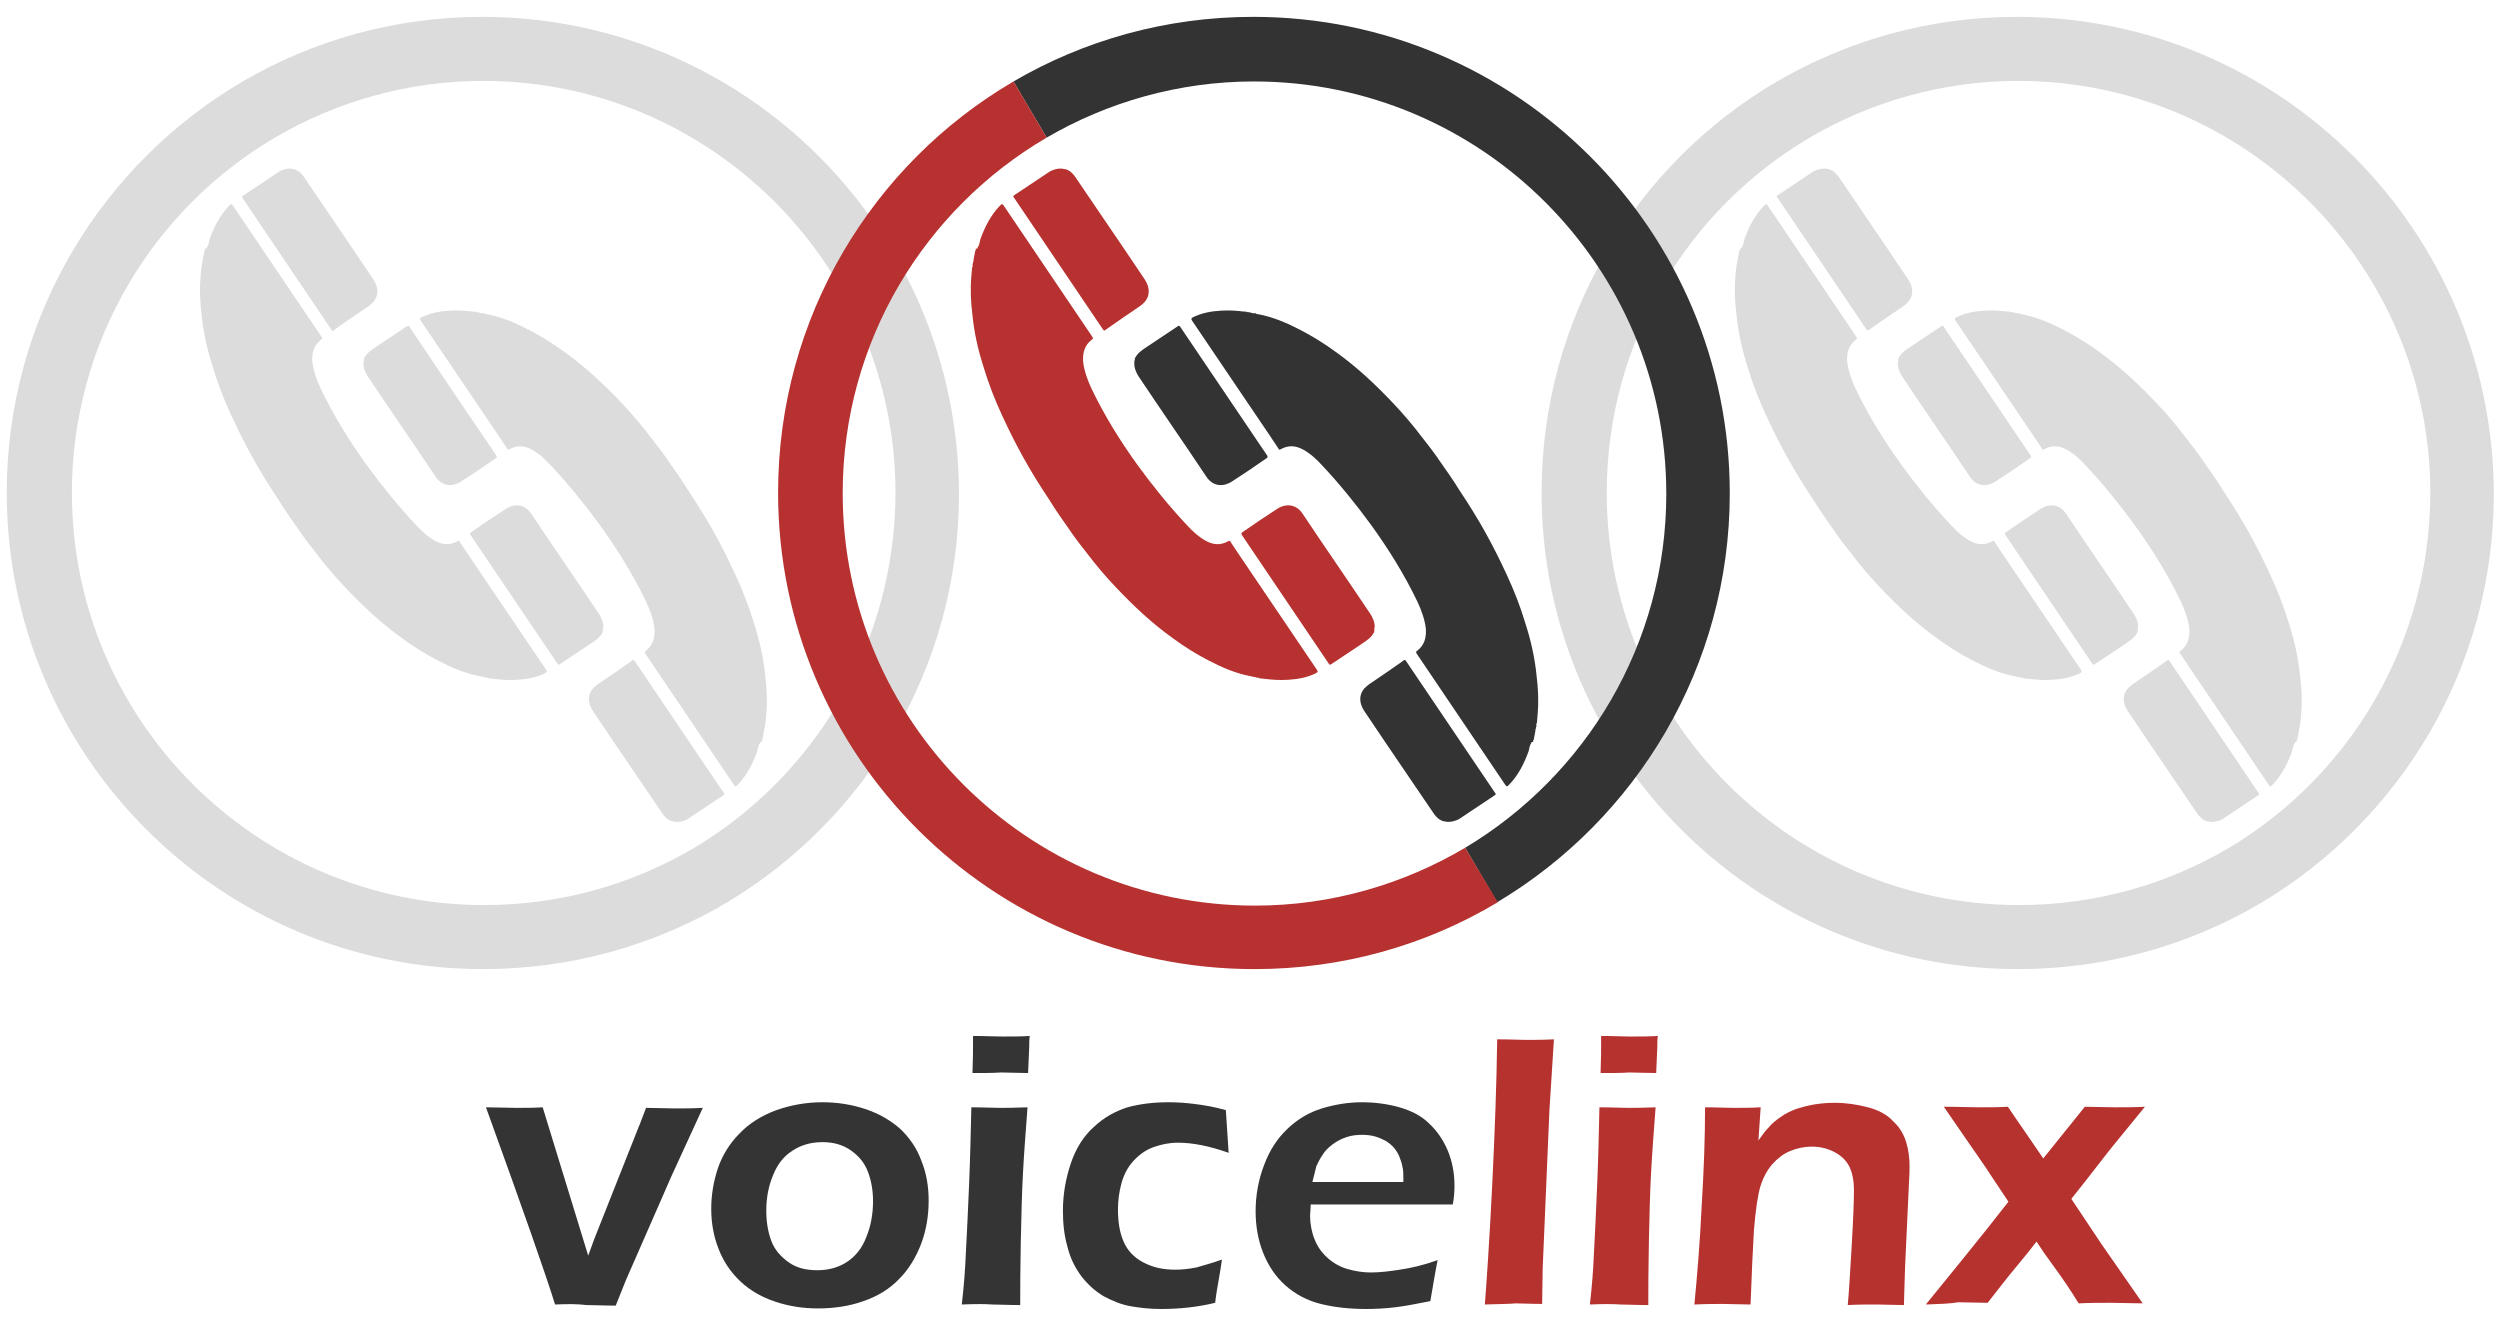 <?xml version="1.0" encoding="utf-8"?>
<!-- Generator: Adobe Illustrator 25.0.1, SVG Export Plug-In . SVG Version: 6.00 Build 0)  -->
<svg version="1.2" baseProfile="tiny" id="Layer_1" xmlns="http://www.w3.org/2000/svg" xmlns:xlink="http://www.w3.org/1999/xlink"
	 x="0px" y="0px" viewBox="0 0 445 236" overflow="visible" xml:space="preserve">
<g>
	<g>
		<path fill="#343434" d="M98.8,232.2c-1.5-4.9-5.6-16.6-12.3-35.1c2,0,3.8,0.1,5.3,0.1c1.6,0,3.2,0,4.8-0.1l8.1,26.4l1.1-3
			l7.8-19.7c0.4-0.9,0.8-2.1,1.4-3.6c1.9,0,3.6,0.1,5,0.1c1.5,0,3.2,0,5.1-0.1l-5.6,12.2l-8.1,18.5l-1.8,4.5c-2.1,0-3.8-0.1-5.2-0.1
			C102.8,232.1,101,232.1,98.8,232.2z"/>
		<path fill="#343434" d="M146.4,196.2c2.6,0,5.2,0.4,7.6,1.2c2.4,0.8,4.5,2,6.2,3.5c1.7,1.6,3,3.5,3.8,5.7c0.9,2.2,1.3,4.6,1.3,7.1
			c0,2.6-0.4,5.2-1.3,7.6c-0.9,2.4-2.2,4.6-3.9,6.3c-1.7,1.8-3.8,3.1-6.4,4c-2.5,0.9-5.3,1.3-8.1,1.3c-2.7,0-5.2-0.4-7.6-1.2
			c-2.4-0.8-4.5-2-6.2-3.6c-1.7-1.6-3-3.5-3.9-5.8c-0.9-2.3-1.3-4.7-1.3-7.1c0-2.5,0.4-4.9,1.2-7.3c0.8-2.3,2.1-4.4,3.8-6.1
			c1.7-1.8,3.9-3.2,6.6-4.2C140.8,196.7,143.5,196.2,146.4,196.2z M146.4,203.3c-2,0-3.8,0.5-5.3,1.5c-1.6,1-2.7,2.4-3.5,4.4
			c-0.8,1.9-1.2,4-1.2,6.3c0,2,0.3,3.8,0.9,5.4c0.6,1.6,1.7,2.8,3.1,3.8c1.4,1,3.1,1.4,5.1,1.4c2,0,3.8-0.5,5.3-1.5
			c1.5-1,2.7-2.5,3.4-4.4c0.8-1.9,1.2-4.1,1.2-6.4c0-1.9-0.3-3.6-0.9-5.2c-0.6-1.6-1.6-2.8-3-3.8
			C150.1,203.8,148.4,203.3,146.4,203.3z"/>
		<path fill="#343434" d="M171.2,232.2c0.4-3.5,0.6-6.3,0.7-8.7c0.2-3.7,0.4-7.9,0.6-12.7c0.2-4.8,0.3-9.4,0.4-13.7
			c2.2,0,3.9,0.1,5,0.1c1,0,2.7,0,5-0.1c-0.3,4-0.6,7.8-0.8,11.5c-0.2,3.6-0.3,7.8-0.4,12.5c-0.1,4.7-0.1,8.4-0.1,11.2
			c-2.1,0-3.8-0.1-5-0.1C175.4,232.1,173.6,232.1,171.2,232.2z M173.1,191c0.1-2.4,0.1-4.2,0.1-5.5v-1.1c2.1,0,3.8,0.1,5.1,0.1
			c1.8,0,3.5,0,5-0.1c-0.1,0.6-0.1,1.2-0.1,2L183,191c-1.7,0-3.4-0.1-4.8-0.1C176.7,191,175,191,173.1,191z"/>
		<path fill="#343434" d="M217.5,224.2c-0.1,0.9-0.3,2-0.5,3.2c-0.2,1.2-0.5,2.7-0.7,4.5c-3.3,0.8-6.5,1.1-9.7,1.1
			c-1.9,0-3.7-0.2-5.4-0.5c-1.7-0.3-3.3-1-4.8-1.8c-1.5-0.9-2.8-2.1-3.9-3.5c-1.1-1.5-2-3.2-2.5-5.3c-0.6-2.1-0.8-4.2-0.8-6.4
			c0-2.9,0.5-5.7,1.4-8.4c0.9-2.7,2.3-4.9,4.1-6.5c1.8-1.7,3.8-2.8,6-3.5c2.2-0.6,4.6-0.9,7.3-0.9c1.5,0,3,0.1,4.6,0.3
			c1.6,0.2,3.5,0.5,5.6,1.1l0.5,7.6c-3.4-1.2-6.4-1.8-9-1.8c-1.6,0-3,0.3-4.4,0.8c-1.4,0.5-2.6,1.4-3.6,2.5c-1,1.1-1.7,2.5-2.1,4
			c-0.4,1.5-0.6,3-0.6,4.6c0,2.2,0.3,4.1,1,5.7c0.7,1.6,1.8,2.8,3.5,3.7c1.7,0.9,3.5,1.3,5.7,1.3c1,0,2.3-0.1,3.8-0.4
			C214.3,225.2,215.9,224.8,217.5,224.2z"/>
		<path fill="#343434" d="M255.9,224.3c-0.3,1.4-0.7,3.8-1.3,7.3c-2.5,0.5-4.6,0.9-6.3,1.1c-1.7,0.2-3.4,0.3-5.1,0.3
			c-3,0-5.7-0.3-8.1-0.9c-2.4-0.6-4.5-1.7-6.3-3.3c-1.8-1.6-3.1-3.6-4-5.9s-1.3-4.8-1.3-7.3c0-2.8,0.5-5.6,1.5-8.2
			c1-2.7,2.4-4.8,4.2-6.5c1.8-1.7,3.8-2.9,6.1-3.6c2.3-0.7,4.7-1.1,7.1-1.1c2.3,0,4.6,0.3,6.7,0.9s3.9,1.5,5.3,2.9
			c1.4,1.3,2.5,2.9,3.3,4.8c0.8,1.9,1.2,4,1.2,6.3c0,1.1-0.1,2.2-0.3,3.3l-25.3,0c0,0.9-0.1,1.5-0.1,2c0,1.5,0.3,3,0.8,4.2
			c0.5,1.3,1.3,2.4,2.3,3.3c1,0.9,2.2,1.6,3.6,2c1.4,0.4,2.8,0.6,4.1,0.6c1.6,0,3.3-0.2,5.2-0.5
			C251.2,225.7,253.4,225.2,255.9,224.3z M233.6,210.4l16.2,0c0-1.1,0-1.9-0.1-2.4c-0.1-0.5-0.2-1.1-0.5-1.8c-0.2-0.7-0.6-1.3-1-1.8
			c-0.4-0.5-0.9-0.9-1.5-1.3c-0.6-0.3-1.2-0.6-1.9-0.8c-0.7-0.2-1.5-0.3-2.3-0.3c-1,0-1.9,0.1-2.8,0.4c-0.9,0.3-1.7,0.7-2.5,1.3
			c-0.8,0.6-1.4,1.2-1.8,1.9c-0.5,0.7-0.8,1.4-1.1,2C234.1,208.4,233.9,209.3,233.6,210.4z"/>
		<path fill="#B6322F" d="M264.3,232.2c0.3-3.9,0.8-10.9,1.3-21c0.5-10.1,0.8-18.8,0.9-26.2c2.4,0,4.1,0.1,5.1,0.1c1.4,0,3,0,5-0.1
			l-0.8,12.6l-1.2,28.1l-0.1,6.4c-1.9,0-3.5-0.1-4.8-0.1C269.1,232.1,267.3,232.1,264.3,232.2z"/>
		<path fill="#B6322F" d="M283,232.2c0.4-3.5,0.6-6.3,0.7-8.7c0.2-3.7,0.4-7.9,0.6-12.7c0.2-4.8,0.3-9.4,0.4-13.7
			c2.2,0,3.9,0.1,5,0.1c1,0,2.7,0,5-0.1c-0.3,4-0.6,7.8-0.8,11.5c-0.2,3.6-0.3,7.8-0.4,12.5c-0.1,4.7-0.1,8.4-0.1,11.2
			c-2.1,0-3.8-0.1-5-0.1C287.2,232.1,285.4,232.1,283,232.2z M284.9,191c0.1-2.4,0.1-4.2,0.1-5.5v-1.1c2.1,0,3.8,0.1,5.1,0.1
			c1.8,0,3.5,0,5-0.1c-0.1,0.6-0.1,1.2-0.1,2l-0.2,4.6c-1.7,0-3.4-0.1-4.8-0.1C288.5,191,286.8,191,284.9,191z"/>
		<path fill="#B6322F" d="M301.6,232.2c0.5-5.2,1-11.1,1.3-17.6c0.4-6.5,0.6-12.3,0.6-17.5c2.1,0,3.8,0.1,5.1,0.1
			c1.5,0,3.1,0,4.8-0.1l-0.4,5.9c0.7-1,1.3-1.8,1.9-2.4c0.5-0.6,1.2-1.2,2.1-1.8c0.8-0.6,1.7-1,2.7-1.4c1-0.3,2-0.6,3.2-0.8
			c1.2-0.2,2.4-0.3,3.7-0.3c2,0,4,0.3,5.9,0.8c1.9,0.5,3.4,1.3,4.5,2.5c1.2,1.1,1.9,2.4,2.3,3.7c0.4,1.3,0.6,2.8,0.6,4.2
			c0,0.6,0,1.6-0.1,3l-0.7,15.1c-0.1,2.1-0.1,4.3-0.2,6.7c-1.8,0-3.4-0.1-4.7-0.1c-1.8,0-3.5,0-5.3,0.1c0.2-2,0.4-5.5,0.7-10.5
			c0.3-5,0.4-8.3,0.4-9.9c0-1.8-0.3-3.3-0.9-4.4c-0.6-1.1-1.5-1.9-2.7-2.5c-1.2-0.6-2.5-0.9-3.9-0.9c-1.4,0-2.7,0.3-3.9,0.8
			c-1.2,0.5-2.2,1.3-3.1,2.3c-0.9,1-1.6,2.3-2.1,3.8c-0.5,1.6-0.9,4.3-1.2,8c-0.2,3.3-0.4,7.7-0.6,13.2c-1.8,0-3.4-0.1-4.8-0.1
			C305.4,232.1,303.7,232.1,301.6,232.2z"/>
		<path fill="#B6322F" d="M342.8,232.2c4.8-5.9,9.8-12,14.7-18.3l-3.2-4.8c-1-1.6-2.4-3.5-4.1-6l-4.2-6.1c2.5,0,4.6,0.1,6.1,0.1
			c2,0,3.8,0,5.3-0.1c1.1,1.6,2.3,3.4,3.7,5.4l2.6,3.8l7.4-9.2c1.6,0,3.4,0.1,5.3,0.1c1.8,0,3.6,0,5.4-0.1l-5.8,7.1
			c-1.3,1.6-3.7,4.8-7.3,9.3l5.4,8.1l7.3,10.5c-2,0-3.8-0.1-5.5-0.1c-2,0-4,0-5.9,0.1c-1.4-2.3-2.9-4.5-4.3-6.4
			c-1.4-1.9-2.5-3.5-3.2-4.6c-0.9,1.2-2.2,2.8-3.7,4.6s-3.2,4-5,6.3c-1.9,0-3.7-0.1-5.3-0.1C346.9,232.1,345,232.1,342.8,232.2z"/>
	</g>
	<g>
		<g>
			<path fill="#DCDCDC" d="M36.8,44.1c0.3-0.4,0.4-1,0.5-1.5c0.8-2.2,1.8-4.2,3.4-5.9c0.5-0.5,0.5-0.5,0.9,0.1
				c5.2,7.7,10.4,15.4,15.6,23.1c0.2,0.3,0.2,0.4-0.1,0.6c-1.3,1-1.6,2.4-1.5,3.9c0.2,1.7,0.8,3.3,1.5,4.8c2.3,4.8,5.1,9.3,8.2,13.6
				c2.7,3.7,5.6,7.3,8.8,10.7c1,1.1,2.1,2.1,3.4,2.8c1.3,0.7,2.6,0.8,4,0c0.2-0.1,0.3,0,0.3,0.1c0.5,0.8,1.1,1.6,1.6,2.4
				c4.6,6.8,9.2,13.6,13.8,20.4c0.2,0.3,0.2,0.4-0.1,0.6c-1.6,0.8-3.3,1.1-5,1.2c-1.5,0.1-3,0-4.4-0.2c-0.2,0-0.3-0.1-0.5-0.1
				c-0.4-0.1-0.7-0.1-1.1-0.2c-0.2,0-0.3-0.1-0.5-0.1c-2.8-0.5-5.3-1.6-7.8-2.9c-2.1-1.1-4.2-2.4-6.1-3.8c-3.8-2.7-7.2-5.9-10.4-9.3
				c-1.8-1.9-3.4-3.8-5-5.9c-1.1-1.4-2.2-2.8-3.2-4.3c-1.2-1.7-2.4-3.4-3.5-5.2c-1.6-2.4-3.1-4.8-4.5-7.3c-1.4-2.5-2.7-5.1-3.9-7.7
				c-1.3-2.8-2.4-5.6-3.3-8.6c-1-3.1-1.7-6.2-2-9.3c-0.3-2.3-0.4-4.6-0.2-6.9c0-0.4,0.1-0.8,0.1-1.3c0-0.2,0.1-0.3,0.1-0.5
				c0.1,0,0.1-0.1,0-0.2c0-0.2,0.1-0.3,0.1-0.5c0.1-0.2,0.1-0.3,0.1-0.5c0.1-0.5,0.2-1,0.3-1.6c0.1,0,0.1-0.1,0.1-0.2
				c0-0.1,0-0.1,0-0.2C36.7,44.4,36.8,44.2,36.8,44.1z"/>
			<path fill="#DCDCDC" d="M107.3,112.5c-0.5,1-1.3,1.5-2.2,2.1c-1.8,1.2-3.6,2.4-5.4,3.6c-0.3,0.2-0.4,0.1-0.5-0.1
				c-5.1-7.6-10.3-15.2-15.4-22.8c-0.2-0.3-0.2-0.4,0.1-0.6c2-1.4,4.1-2.8,6.1-4.1c1.7-1.1,3.5-0.8,4.6,0.9c4,6,8.1,11.9,12.1,17.9
				c0.4,0.7,0.7,1.4,0.7,2.1c0,0,0,0.1,0,0.1c-0.1,0.2-0.2,0.5-0.1,0.7C107.3,112.4,107.3,112.5,107.3,112.5z"/>
			<path fill="#DCDCDC" d="M86.2,120.5c0.4,0.1,0.8,0.1,1.2,0.2c0,0,0,0,0,0.1c0,0,0,0,0,0C86.9,120.7,86.6,120.7,86.2,120.5
				C86.2,120.6,86.1,120.5,86.2,120.5C86.2,120.5,86.2,120.5,86.2,120.5z"/>
			<path fill="#DCDCDC" d="M107.3,112.4c-0.1-0.3,0-0.5,0.1-0.7C107.4,111.9,107.4,112.1,107.3,112.4z"/>
			<path fill="#DCDCDC" d="M86.2,120.5C86.2,120.5,86.2,120.6,86.2,120.5c-0.2,0-0.3,0-0.5,0c0,0,0,0,0-0.1
				C85.9,120.4,86,120.5,86.2,120.5z"/>
			<path fill="#DCDCDC" d="M87.3,120.8C87.3,120.8,87.3,120.8,87.3,120.8c0.2,0,0.3,0,0.5,0c0,0,0,0,0,0.1
				C87.7,120.9,87.5,120.8,87.3,120.8z"/>
			<path fill="#DCDCDC" d="M51.6,30c0.2,0,0.4,0.1,0.7,0.1c0.8,0.2,1.4,0.8,1.8,1.4c2.9,4.3,5.8,8.5,8.7,12.8
				c1.2,1.8,2.5,3.7,3.7,5.5c0.9,1.4,0.9,2.8,0,3.9c-0.3,0.3-0.6,0.6-0.9,0.8c-2.1,1.4-4.1,2.8-6.1,4.2C59.3,59,59.2,59,59,58.7
				c-5.3-7.8-10.5-15.6-15.8-23.4c-0.2-0.2-0.2-0.3,0.1-0.5c2.1-1.4,4.2-2.8,6.3-4.2C50.2,30.2,50.9,30,51.6,30z"/>
		</g>
		<g>
			<path fill="#DCDCDC" d="M135.3,132.2c-0.3,0.4-0.4,1-0.5,1.5c-0.8,2.2-1.8,4.2-3.4,5.9c-0.5,0.5-0.5,0.5-0.9-0.1
				c-5.2-7.7-10.4-15.4-15.6-23.1c-0.2-0.3-0.2-0.4,0.1-0.6c1.3-1,1.6-2.4,1.5-3.9c-0.2-1.7-0.8-3.3-1.5-4.8
				c-2.3-4.8-5.1-9.3-8.2-13.6c-2.7-3.7-5.6-7.3-8.8-10.7c-1-1.1-2.1-2.1-3.4-2.8c-1.3-0.7-2.6-0.8-4,0c-0.2,0.1-0.3,0-0.3-0.1
				c-0.5-0.8-1.1-1.6-1.6-2.4c-4.6-6.8-9.2-13.6-13.8-20.4c-0.2-0.3-0.2-0.4,0.1-0.6c1.6-0.8,3.3-1.1,5-1.2c1.5-0.1,3,0,4.4,0.2
				c0.2,0,0.3,0.1,0.5,0.1c0.4,0.1,0.7,0.1,1.1,0.2c0.2,0,0.3,0.1,0.5,0.1c2.8,0.5,5.3,1.6,7.8,2.9c2.1,1.1,4.2,2.4,6.1,3.8
				c3.8,2.7,7.2,5.9,10.4,9.3c1.8,1.9,3.4,3.8,5,5.9c1.1,1.4,2.2,2.8,3.2,4.3c1.2,1.7,2.4,3.4,3.5,5.2c1.6,2.4,3.1,4.8,4.5,7.3
				c1.4,2.5,2.7,5.1,3.9,7.7c1.3,2.8,2.4,5.6,3.3,8.6c1,3.1,1.7,6.2,2,9.3c0.3,2.3,0.4,4.6,0.2,6.9c0,0.4-0.1,0.8-0.1,1.3
				c0,0.2-0.1,0.3-0.1,0.5c-0.1,0-0.1,0.1,0,0.2c0,0.2-0.1,0.3-0.1,0.5c-0.1,0.2-0.1,0.3-0.1,0.5c-0.1,0.5-0.2,1-0.3,1.6
				c-0.1,0-0.1,0.1-0.1,0.2c0,0.1,0,0.1,0,0.2C135.3,132,135.3,132.1,135.3,132.2z"/>
			<path fill="#DCDCDC" d="M64.8,63.8c0.5-1,1.3-1.5,2.2-2.1c1.8-1.2,3.6-2.4,5.4-3.6c0.3-0.2,0.4-0.1,0.5,0.1
				C78,65.8,83.1,73.4,88.3,81c0.2,0.3,0.2,0.4-0.1,0.6c-2,1.4-4.1,2.8-6.1,4.1c-1.7,1.1-3.5,0.8-4.6-0.9c-4-6-8.1-11.9-12.1-17.9
				c-0.4-0.7-0.7-1.4-0.7-2.1c0,0,0-0.1,0-0.1c0.1-0.2,0.2-0.5,0.1-0.7C64.7,63.9,64.8,63.9,64.8,63.8z"/>
			<path fill="#DCDCDC" d="M85.9,55.8c-0.4-0.1-0.8-0.1-1.2-0.2c0,0,0,0,0-0.1c0,0,0,0,0,0C85.1,55.6,85.5,55.7,85.9,55.8
				C85.9,55.8,85.9,55.8,85.9,55.8C85.9,55.8,85.9,55.8,85.9,55.8z"/>
			<path fill="#DCDCDC" d="M64.7,64c0.1,0.3,0,0.5-0.1,0.7C64.6,64.5,64.7,64.2,64.7,64z"/>
			<path fill="#DCDCDC" d="M85.9,55.8C85.9,55.8,85.9,55.8,85.9,55.8c0.2,0,0.3,0,0.5,0c0,0,0,0,0,0.1
				C86.2,55.9,86.1,55.9,85.9,55.8z"/>
			<path fill="#DCDCDC" d="M84.7,55.5C84.7,55.6,84.7,55.6,84.7,55.5c-0.2,0-0.3,0-0.5,0c0,0,0,0,0-0.1
				C84.4,55.5,84.6,55.5,84.7,55.5z"/>
			<path fill="#DCDCDC" d="M120.4,146.3c-0.2,0-0.4-0.1-0.7-0.1c-0.8-0.2-1.4-0.8-1.8-1.4c-2.9-4.3-5.8-8.5-8.7-12.8
				c-1.2-1.8-2.5-3.7-3.7-5.5c-0.9-1.4-0.9-2.8,0-3.9c0.3-0.3,0.6-0.6,0.9-0.8c2.1-1.4,4.1-2.8,6.1-4.2c0.2-0.2,0.3-0.2,0.5,0.1
				c5.3,7.8,10.5,15.6,15.8,23.4c0.2,0.2,0.2,0.3-0.1,0.5c-2.1,1.4-4.2,2.8-6.3,4.2C121.9,146.1,121.2,146.3,120.4,146.3z"/>
		</g>
		<path fill="#DCDCDC" d="M85.8,3C70.3,3,55.7,7.2,43.2,14.5l0,0C18.1,29.2,1.2,56.5,1.2,87.7c0,46.8,38,84.8,84.8,84.8
			c15.8,0,30.6-4.3,43.3-11.8l0,0c24.8-14.8,41.4-41.9,41.4-72.8C170.6,41,132.7,3,85.8,3z M123.6,150.9L123.6,150.9
			c-11,6.5-23.8,10.2-37.4,10.2c-40.5,0-73.4-32.9-73.4-73.4c0-27,14.6-50.6,36.3-63.3l0,0c10.8-6.3,23.5-10,36.9-10
			c40.5,0,73.4,32.9,73.4,73.4C159.3,114.7,145,138.1,123.6,150.9z"/>
	</g>
	<g>
		<g>
			<path fill="#DCDCDC" d="M310,44.1c0.3-0.4,0.4-1,0.5-1.5c0.8-2.2,1.8-4.2,3.4-5.9c0.5-0.5,0.5-0.5,0.9,0.1
				c5.2,7.7,10.4,15.4,15.6,23.1c0.2,0.3,0.2,0.4-0.1,0.6c-1.3,1-1.6,2.4-1.5,3.9c0.2,1.7,0.8,3.3,1.5,4.8c2.3,4.8,5.1,9.3,8.2,13.6
				c2.7,3.7,5.6,7.3,8.8,10.7c1,1.1,2.1,2.1,3.4,2.8c1.3,0.7,2.6,0.8,4,0c0.2-0.1,0.3,0,0.3,0.1c0.5,0.8,1.1,1.6,1.6,2.4
				c4.6,6.8,9.2,13.6,13.8,20.4c0.2,0.3,0.2,0.4-0.1,0.6c-1.6,0.8-3.3,1.1-5,1.2c-1.5,0.1-3,0-4.4-0.2c-0.2,0-0.3-0.1-0.5-0.1
				c-0.4-0.1-0.7-0.1-1.1-0.2c-0.2,0-0.3-0.1-0.5-0.1c-2.8-0.5-5.3-1.6-7.8-2.9c-2.1-1.1-4.2-2.4-6.1-3.8c-3.8-2.7-7.2-5.9-10.4-9.3
				c-1.8-1.9-3.4-3.8-5-5.9c-1.1-1.4-2.2-2.8-3.2-4.3c-1.2-1.7-2.4-3.4-3.5-5.2c-1.6-2.4-3.1-4.8-4.5-7.3c-1.4-2.5-2.7-5.1-3.9-7.7
				c-1.3-2.8-2.4-5.6-3.3-8.6c-1-3.1-1.7-6.2-2-9.3c-0.3-2.3-0.4-4.6-0.2-6.9c0-0.4,0.1-0.8,0.1-1.3c0-0.2,0.1-0.3,0.1-0.5
				c0.1,0,0.1-0.1,0-0.2c0-0.2,0.1-0.3,0.1-0.5c0.1-0.2,0.1-0.3,0.1-0.5c0.1-0.5,0.2-1,0.3-1.6c0.1,0,0.1-0.1,0.1-0.2
				c0-0.1,0-0.1,0-0.2C309.9,44.4,309.9,44.2,310,44.1z"/>
			<path fill="#DCDCDC" d="M380.5,112.5c-0.5,1-1.3,1.5-2.2,2.1c-1.8,1.2-3.6,2.4-5.4,3.6c-0.3,0.2-0.4,0.1-0.5-0.1
				c-5.1-7.6-10.3-15.2-15.4-22.8c-0.2-0.3-0.2-0.4,0.1-0.6c2-1.4,4.1-2.8,6.1-4.1c1.7-1.1,3.5-0.8,4.6,0.9c4,6,8.1,11.9,12.1,17.9
				c0.4,0.7,0.7,1.4,0.7,2.1c0,0,0,0.1,0,0.1c-0.1,0.2-0.2,0.5-0.1,0.7C380.5,112.4,380.5,112.5,380.5,112.5z"/>
			<path fill="#DCDCDC" d="M359.4,120.5c0.4,0.1,0.8,0.1,1.2,0.2c0,0,0,0,0,0.1c0,0,0,0,0,0C360.1,120.7,359.7,120.7,359.4,120.5
				C359.3,120.6,359.3,120.5,359.4,120.5C359.3,120.5,359.4,120.5,359.4,120.5z"/>
			<path fill="#DCDCDC" d="M380.5,112.4c-0.1-0.3,0-0.5,0.1-0.7C380.6,111.9,380.6,112.1,380.5,112.4z"/>
			<path fill="#DCDCDC" d="M359.4,120.5C359.4,120.5,359.4,120.6,359.4,120.5c-0.2,0-0.3,0-0.5,0c0,0,0,0,0-0.1
				C359,120.4,359.2,120.5,359.4,120.5z"/>
			<path fill="#DCDCDC" d="M360.5,120.8C360.5,120.8,360.5,120.8,360.5,120.8c0.2,0,0.3,0,0.5,0c0,0,0,0,0,0.1
				C360.8,120.9,360.7,120.8,360.5,120.8z"/>
			<path fill="#DCDCDC" d="M324.8,30c0.2,0,0.4,0.1,0.7,0.1c0.8,0.2,1.4,0.8,1.8,1.4c2.9,4.3,5.8,8.5,8.7,12.8
				c1.2,1.8,2.5,3.7,3.7,5.5c0.9,1.4,0.9,2.8,0,3.9c-0.3,0.3-0.6,0.6-0.9,0.8c-2.1,1.4-4.1,2.8-6.1,4.2c-0.2,0.2-0.3,0.2-0.5-0.1
				c-5.3-7.8-10.5-15.6-15.8-23.4c-0.2-0.2-0.2-0.3,0.1-0.5c2.1-1.4,4.2-2.8,6.3-4.2C323.4,30.2,324.1,30,324.8,30z"/>
		</g>
		<g>
			<path fill="#DCDCDC" d="M408.5,132.2c-0.3,0.4-0.4,1-0.5,1.5c-0.8,2.2-1.8,4.2-3.4,5.9c-0.5,0.5-0.5,0.5-0.9-0.1
				c-5.2-7.7-10.4-15.4-15.6-23.1c-0.2-0.3-0.2-0.4,0.1-0.6c1.3-1,1.6-2.4,1.5-3.9c-0.2-1.7-0.8-3.3-1.5-4.8
				c-2.3-4.8-5.1-9.3-8.2-13.6c-2.7-3.7-5.6-7.3-8.8-10.7c-1-1.1-2.1-2.1-3.4-2.8c-1.3-0.7-2.6-0.8-4,0c-0.2,0.1-0.3,0-0.3-0.1
				c-0.5-0.8-1.1-1.6-1.6-2.4c-4.6-6.8-9.2-13.6-13.8-20.4c-0.2-0.3-0.2-0.4,0.1-0.6c1.6-0.8,3.3-1.1,5-1.2c1.5-0.1,3,0,4.4,0.2
				c0.2,0,0.3,0.1,0.5,0.1c0.4,0.1,0.7,0.1,1.1,0.2c0.2,0,0.3,0.1,0.5,0.1c2.8,0.5,5.3,1.6,7.8,2.9c2.1,1.1,4.2,2.4,6.1,3.8
				c3.8,2.7,7.2,5.9,10.4,9.3c1.8,1.9,3.4,3.8,5,5.9c1.1,1.4,2.2,2.8,3.2,4.3c1.2,1.7,2.4,3.4,3.5,5.2c1.6,2.4,3.1,4.8,4.5,7.3
				c1.4,2.5,2.7,5.1,3.9,7.7c1.3,2.8,2.4,5.6,3.3,8.6c1,3.1,1.7,6.2,2,9.3c0.3,2.3,0.4,4.6,0.2,6.9c0,0.4-0.1,0.8-0.1,1.3
				c0,0.2-0.1,0.3-0.1,0.5c-0.1,0-0.1,0.1,0,0.2c0,0.2-0.1,0.3-0.1,0.5c-0.1,0.2-0.1,0.3-0.1,0.5c-0.1,0.5-0.2,1-0.3,1.6
				c-0.1,0-0.1,0.1-0.1,0.2c0,0.1,0,0.1,0,0.2C408.5,132,408.5,132.1,408.5,132.2z"/>
			<path fill="#DCDCDC" d="M337.9,63.8c0.5-1,1.3-1.5,2.2-2.1c1.8-1.2,3.6-2.4,5.4-3.6c0.3-0.2,0.4-0.1,0.5,0.1
				c5.1,7.6,10.3,15.2,15.4,22.8c0.2,0.3,0.2,0.4-0.1,0.6c-2,1.4-4.1,2.8-6.1,4.1c-1.7,1.1-3.5,0.8-4.6-0.9c-4-6-8.1-11.9-12.1-17.9
				c-0.4-0.7-0.7-1.4-0.7-2.1c0,0,0-0.1,0-0.1c0.1-0.2,0.2-0.5,0.1-0.7C337.9,63.9,337.9,63.9,337.9,63.8z"/>
			<path fill="#DCDCDC" d="M359.1,55.8c-0.4-0.1-0.8-0.1-1.2-0.2c0,0,0,0,0-0.1c0,0,0,0,0,0C358.3,55.6,358.7,55.7,359.1,55.8
				C359.1,55.8,359.1,55.8,359.1,55.8C359.1,55.8,359.1,55.8,359.1,55.8z"/>
			<path fill="#DCDCDC" d="M337.9,64c0.1,0.3,0,0.5-0.1,0.7C337.8,64.5,337.9,64.2,337.9,64z"/>
			<path fill="#DCDCDC" d="M359.1,55.8C359.1,55.8,359.1,55.8,359.1,55.8c0.2,0,0.3,0,0.5,0c0,0,0,0,0,0.1
				C359.4,55.9,359.2,55.9,359.1,55.8z"/>
			<path fill="#DCDCDC" d="M357.9,55.5C357.9,55.6,357.9,55.6,357.9,55.5c-0.2,0-0.3,0-0.5,0c0,0,0,0,0-0.1
				C357.6,55.5,357.8,55.5,357.9,55.5z"/>
			<path fill="#DCDCDC" d="M393.6,146.3c-0.2,0-0.4-0.1-0.7-0.1c-0.8-0.2-1.4-0.8-1.8-1.4c-2.9-4.3-5.8-8.5-8.7-12.8
				c-1.2-1.8-2.5-3.7-3.7-5.5c-0.9-1.4-0.9-2.8,0-3.9c0.3-0.3,0.6-0.6,0.9-0.8c2.1-1.4,4.1-2.8,6.1-4.2c0.2-0.2,0.3-0.2,0.5,0.1
				c5.3,7.8,10.5,15.6,15.8,23.4c0.2,0.2,0.2,0.3-0.1,0.5c-2.1,1.4-4.2,2.8-6.3,4.2C395.1,146.1,394.4,146.3,393.6,146.3z"/>
		</g>
		<path fill="#DCDCDC" d="M359,3c-15.6,0-30.1,4.2-42.7,11.5l0,0c-25.1,14.7-41.9,42-41.9,73.2c0,46.8,38,84.8,84.8,84.8
			c15.8,0,30.6-4.3,43.3-11.8l0,0c24.8-14.8,41.4-41.9,41.4-72.8C443.8,41,405.8,3,359,3z M396.8,150.9L396.8,150.9
			c-11,6.5-23.8,10.2-37.4,10.2c-40.5,0-73.4-32.9-73.4-73.4c0-27,14.6-50.6,36.3-63.3l0,0c10.8-6.3,23.5-10,36.9-10
			c40.5,0,73.4,32.9,73.4,73.4C432.5,114.7,418.2,138.1,396.8,150.9z"/>
	</g>
	<g>
		<g>
			<path fill="#B6312F" d="M174,44.1c0.3-0.4,0.4-1,0.5-1.5c0.8-2.2,1.8-4.2,3.4-5.9c0.5-0.5,0.5-0.5,0.9,0.1
				c5.2,7.7,10.4,15.4,15.6,23.1c0.2,0.3,0.2,0.4-0.1,0.6c-1.3,1-1.6,2.4-1.5,3.9c0.2,1.7,0.8,3.3,1.5,4.8c2.3,4.8,5.1,9.3,8.2,13.6
				c2.7,3.7,5.6,7.3,8.8,10.7c1,1.1,2.1,2.1,3.4,2.8c1.3,0.7,2.6,0.8,4,0c0.2-0.1,0.3,0,0.3,0.1c0.5,0.8,1.1,1.6,1.6,2.4
				c4.6,6.8,9.2,13.6,13.8,20.4c0.2,0.3,0.2,0.4-0.1,0.6c-1.6,0.8-3.3,1.1-5,1.2c-1.5,0.1-3,0-4.4-0.2c-0.2,0-0.3-0.1-0.5-0.1
				c-0.4-0.1-0.7-0.1-1.1-0.2c-0.2,0-0.3-0.1-0.5-0.1c-2.8-0.5-5.3-1.6-7.8-2.9c-2.1-1.1-4.2-2.4-6.1-3.8c-3.8-2.7-7.2-5.9-10.4-9.3
				c-1.8-1.9-3.4-3.8-5-5.9c-1.1-1.4-2.2-2.8-3.2-4.3c-1.2-1.7-2.4-3.4-3.5-5.2c-1.6-2.4-3.1-4.8-4.5-7.3c-1.4-2.5-2.7-5.1-3.9-7.7
				c-1.3-2.8-2.4-5.6-3.3-8.6c-1-3.1-1.7-6.2-2-9.3c-0.3-2.3-0.4-4.6-0.2-6.9c0-0.4,0.1-0.8,0.1-1.3c0-0.2,0.1-0.3,0.1-0.5
				c0.1,0,0.1-0.1,0-0.2c0-0.2,0.1-0.3,0.1-0.5c0.1-0.2,0.1-0.3,0.1-0.5c0.1-0.5,0.2-1,0.3-1.6c0.1,0,0.1-0.1,0.1-0.2
				c0-0.1,0-0.1,0-0.2C174,44.4,174,44.2,174,44.1z"/>
			<path fill="#B6312F" d="M244.6,112.5c-0.5,1-1.3,1.5-2.2,2.1c-1.8,1.2-3.6,2.4-5.4,3.6c-0.3,0.2-0.4,0.1-0.5-0.1
				c-5.1-7.6-10.3-15.2-15.4-22.8c-0.2-0.3-0.2-0.4,0.1-0.6c2-1.4,4.1-2.8,6.1-4.1c1.7-1.1,3.5-0.8,4.6,0.9c4,6,8.1,11.9,12.1,17.9
				c0.4,0.7,0.7,1.4,0.7,2.1c0,0,0,0.1,0,0.1c-0.1,0.2-0.2,0.5-0.1,0.7C244.6,112.4,244.6,112.5,244.6,112.5z"/>
			<path fill="#B6312F" d="M223.4,120.5c0.4,0.1,0.8,0.1,1.2,0.2c0,0,0,0,0,0.1c0,0,0,0,0,0C224.2,120.7,223.8,120.7,223.4,120.5
				C223.4,120.6,223.4,120.5,223.4,120.5C223.4,120.5,223.4,120.5,223.4,120.5z"/>
			<path fill="#B6312F" d="M244.6,112.4c-0.1-0.3,0-0.5,0.1-0.7C244.7,111.9,244.6,112.1,244.6,112.4z"/>
			<path fill="#B6312F" d="M223.4,120.5C223.4,120.5,223.4,120.6,223.4,120.5c-0.2,0-0.3,0-0.5,0c0,0,0,0,0-0.1
				C223.1,120.4,223.3,120.5,223.4,120.5z"/>
			<path fill="#B6312F" d="M224.6,120.8C224.6,120.8,224.6,120.8,224.6,120.8c0.2,0,0.3,0,0.5,0c0,0,0,0,0,0.1
				C224.9,120.9,224.8,120.8,224.6,120.8z"/>
			<path fill="#B6312F" d="M188.9,30c0.2,0,0.4,0.1,0.7,0.1c0.8,0.2,1.4,0.8,1.8,1.4c2.9,4.3,5.8,8.5,8.7,12.8
				c1.2,1.8,2.5,3.7,3.7,5.5c0.9,1.4,0.9,2.8,0,3.9c-0.3,0.3-0.6,0.6-0.9,0.8c-2.1,1.4-4.1,2.8-6.1,4.2c-0.2,0.2-0.3,0.2-0.5-0.1
				c-5.3-7.8-10.5-15.6-15.8-23.4c-0.2-0.2-0.2-0.3,0.1-0.5c2.1-1.4,4.2-2.8,6.3-4.2C187.5,30.2,188.1,30,188.9,30z"/>
		</g>
		<g>
			<path fill="#333333" d="M272.6,132.2c-0.3,0.4-0.4,1-0.5,1.5c-0.8,2.2-1.8,4.2-3.4,5.9c-0.5,0.5-0.5,0.5-0.9-0.1
				c-5.2-7.7-10.4-15.4-15.6-23.1c-0.2-0.3-0.2-0.4,0.1-0.6c1.3-1,1.6-2.4,1.5-3.9c-0.2-1.7-0.8-3.3-1.5-4.8
				c-2.3-4.8-5.1-9.3-8.2-13.6c-2.7-3.7-5.6-7.3-8.8-10.7c-1-1.1-2.1-2.1-3.4-2.8c-1.3-0.7-2.6-0.8-4,0c-0.2,0.1-0.3,0-0.3-0.1
				c-0.5-0.8-1.1-1.6-1.6-2.4c-4.6-6.8-9.2-13.6-13.8-20.4c-0.2-0.3-0.2-0.4,0.1-0.6c1.6-0.8,3.3-1.1,5-1.2c1.5-0.1,3,0,4.4,0.2
				c0.2,0,0.3,0.1,0.5,0.1c0.4,0.1,0.7,0.1,1.1,0.2c0.2,0,0.3,0.1,0.5,0.1c2.8,0.5,5.3,1.6,7.8,2.9c2.1,1.1,4.2,2.4,6.1,3.8
				c3.8,2.7,7.2,5.9,10.4,9.3c1.8,1.9,3.4,3.8,5,5.9c1.1,1.4,2.2,2.8,3.2,4.3c1.2,1.7,2.4,3.4,3.5,5.2c1.6,2.4,3.1,4.8,4.5,7.3
				c1.4,2.5,2.7,5.1,3.9,7.7c1.3,2.8,2.4,5.6,3.3,8.6c1,3.1,1.7,6.2,2,9.3c0.3,2.3,0.4,4.6,0.2,6.9c0,0.4-0.1,0.8-0.1,1.3
				c0,0.2-0.1,0.3-0.1,0.5c-0.1,0-0.1,0.1,0,0.2c0,0.2-0.1,0.3-0.1,0.5c-0.1,0.2-0.1,0.3-0.1,0.5c-0.1,0.5-0.2,1-0.3,1.6
				c-0.1,0-0.1,0.1-0.1,0.2c0,0.1,0,0.1,0,0.2C272.6,132,272.6,132.1,272.6,132.2z"/>
			<path fill="#333333" d="M202,63.8c0.5-1,1.3-1.5,2.2-2.1c1.8-1.2,3.6-2.4,5.4-3.6c0.3-0.2,0.4-0.1,0.5,0.1
				c5.1,7.6,10.3,15.2,15.4,22.8c0.2,0.3,0.2,0.4-0.1,0.6c-2,1.4-4.1,2.8-6.1,4.1c-1.7,1.1-3.5,0.8-4.6-0.9c-4-6-8.1-11.9-12.1-17.9
				c-0.4-0.7-0.7-1.4-0.7-2.1c0,0,0-0.1,0-0.1c0.1-0.2,0.2-0.5,0.1-0.7C202,63.9,202,63.9,202,63.8z"/>
			<path fill="#333333" d="M223.1,55.8c-0.4-0.1-0.8-0.1-1.2-0.2c0,0,0,0,0-0.1c0,0,0,0,0,0C222.4,55.6,222.8,55.7,223.1,55.8
				C223.2,55.8,223.2,55.8,223.1,55.8C223.2,55.8,223.2,55.8,223.1,55.8z"/>
			<path fill="#333333" d="M202,64c0.1,0.3,0,0.5-0.1,0.7C201.9,64.5,201.9,64.2,202,64z"/>
			<path fill="#333333" d="M223.1,55.8C223.2,55.8,223.2,55.8,223.1,55.8c0.2,0,0.3,0,0.5,0c0,0,0,0,0,0.1
				C223.5,55.9,223.3,55.9,223.1,55.8z"/>
			<path fill="#333333" d="M222,55.5C222,55.6,222,55.6,222,55.5c-0.2,0-0.3,0-0.5,0c0,0,0,0,0-0.1C221.7,55.5,221.8,55.5,222,55.5z
				"/>
			<path fill="#333333" d="M257.7,146.3c-0.2,0-0.4-0.1-0.7-0.1c-0.8-0.2-1.4-0.8-1.8-1.4c-2.9-4.3-5.8-8.5-8.7-12.8
				c-1.2-1.8-2.5-3.7-3.7-5.5c-0.9-1.4-0.9-2.8,0-3.9c0.3-0.3,0.6-0.6,0.9-0.8c2.1-1.4,4.1-2.8,6.1-4.2c0.2-0.2,0.3-0.2,0.5,0.1
				c5.3,7.8,10.5,15.6,15.8,23.4c0.2,0.2,0.2,0.3-0.1,0.5c-2.1,1.4-4.2,2.8-6.3,4.2C259.1,146.1,258.5,146.3,257.7,146.3z"/>
		</g>
		<path fill="#333333" d="M223.1,3c-15.6,0-30.2,4.2-42.7,11.5l5.9,10c10.8-6.3,23.5-10,36.9-10c40.5,0,73.4,32.9,73.4,73.4
			c0,26.8-14.4,50.2-35.8,63l5.7,9.7c24.8-14.8,41.4-41.9,41.4-72.8C307.9,41,269.9,3,223.1,3z"/>
		<path fill="#B6312F" d="M260.8,150.9c-11,6.5-23.8,10.3-37.4,10.3c-40.5,0-73.4-32.9-73.4-73.4c0-27,14.6-50.6,36.3-63.3l-5.9-10
			c-25.1,14.7-41.9,42-41.9,73.2c0,46.8,38,84.8,84.8,84.8c15.8,0,30.6-4.3,43.3-11.9L260.8,150.9z"/>
	</g>
</g>
</svg>
